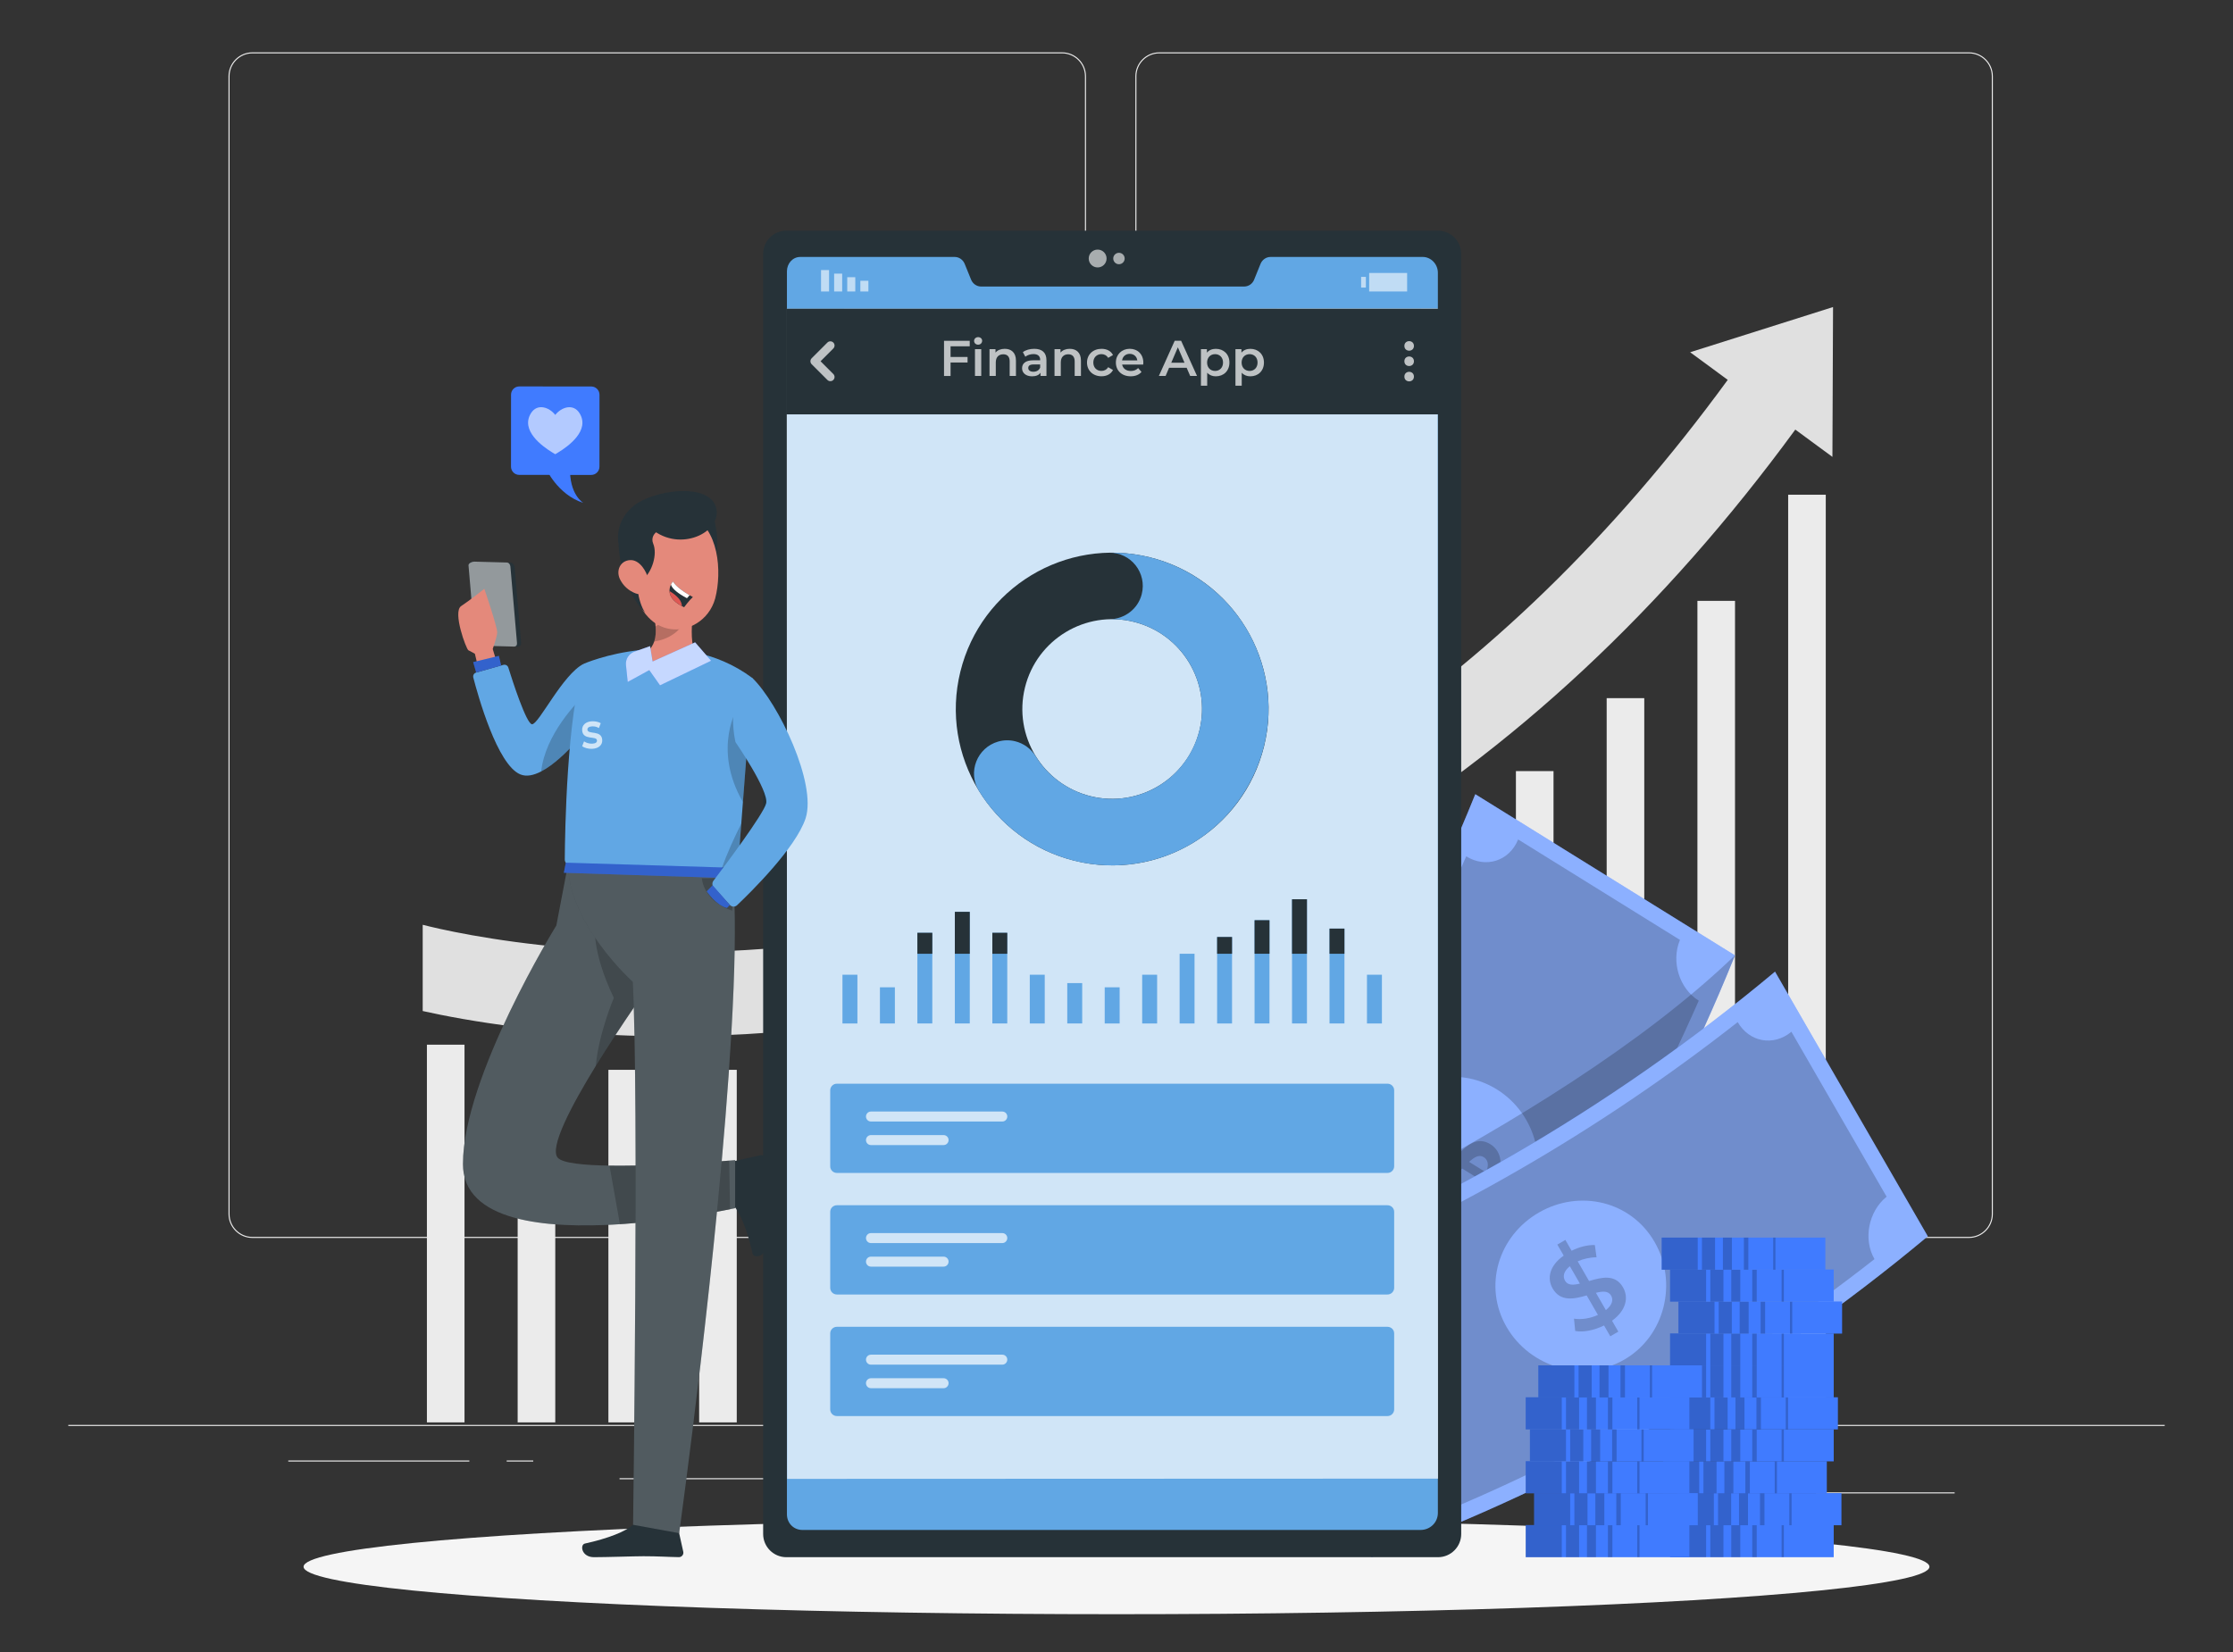 <?xml version="1.0" encoding="UTF-8"?> <!-- Generator: Adobe Illustrator 19.0.0, SVG Export Plug-In . SVG Version: 6.00 Build 0) --> <svg xmlns="http://www.w3.org/2000/svg" xmlns:xlink="http://www.w3.org/1999/xlink" version="1.1" x="0px" y="0px" viewBox="0 0 1000 740" style="enable-background:new 0 0 1000 740;" xml:space="preserve"><rect x="0" y="0" width="1000" height="740" fill="#333333" stroke="none"/> <g id="Background_Complete"> <g> <rect x="30.59" y="638.27" style="fill:#EBEBEB;" width="938.82" height="0.47"></rect> <rect x="813.15" y="668.49" style="fill:#EBEBEB;" width="62.19" height="0.47"></rect> <rect x="636.18" y="673.59" style="fill:#EBEBEB;" width="16.32" height="0.47"></rect> <rect x="775.24" y="651.06" style="fill:#EBEBEB;" width="36.04" height="0.47"></rect> <rect x="129.09" y="654.21" style="fill:#EBEBEB;" width="81.1" height="0.47"></rect> <rect x="226.91" y="654.21" style="fill:#EBEBEB;" width="11.89" height="0.47"></rect> <rect x="277.45" y="662.14" style="fill:#EBEBEB;" width="175.89" height="0.47"></rect> <path style="fill:#EBEBEB;" d="M475.62,554.53H113.05c-5.91,0-10.72-4.81-10.72-10.72V34.16c0-5.91,4.81-10.72,10.72-10.72h362.57 c5.91,0,10.72,4.81,10.72,10.72v509.65C486.33,549.72,481.52,554.53,475.62,554.53z M113.05,23.91c-5.65,0-10.25,4.6-10.25,10.25 v509.65c0,5.65,4.6,10.25,10.25,10.25h362.57c5.65,0,10.25-4.6,10.25-10.25V34.16c0-5.65-4.6-10.25-10.25-10.25H113.05z"></path> <path style="fill:#EBEBEB;" d="M881.74,554.53H519.17c-5.91,0-10.72-4.81-10.72-10.72V34.16c0-5.91,4.81-10.72,10.72-10.72h362.57 c5.91,0,10.72,4.81,10.72,10.72v509.65C892.46,549.72,887.65,554.53,881.74,554.53z M519.17,23.91c-5.65,0-10.25,4.6-10.25,10.25 v509.65c0,5.65,4.6,10.25,10.25,10.25h362.57c5.65,0,10.25-4.6,10.25-10.25V34.16c0-5.65-4.6-10.25-10.25-10.25H519.17z"></path> </g> <g> <path style="fill:#E0E0E0;" d="M756.9,157.78l16.83,12.38c-102.34,140.15-230.93,223.92-382.39,249 c-107.05,17.73-189.29-1.62-202.04-4.91v38.63c18.88,4.22,58.47,11.31,111.21,11.31c28.32,0,60.43-2.05,95.14-7.68 c72.74-11.81,141.89-37.03,205.53-74.97c75.99-45.3,144.16-108.89,202.81-189.11l16.62,12.23l0.28-67.12L756.9,157.78z"></path> <g> <rect x="191.18" y="467.96" style="fill:#EBEBEB;" width="16.84" height="169.19"></rect> <rect x="231.82" y="475.47" style="fill:#EBEBEB;" width="16.84" height="161.68"></rect> <rect x="272.46" y="479.22" style="fill:#EBEBEB;" width="16.84" height="157.93"></rect> <rect x="313.1" y="479.22" style="fill:#EBEBEB;" width="16.84" height="157.93"></rect> <rect x="353.74" y="477.34" style="fill:#EBEBEB;" width="16.84" height="159.81"></rect> <rect x="394.38" y="471.71" style="fill:#EBEBEB;" width="16.84" height="165.44"></rect> <rect x="435.02" y="462.32" style="fill:#EBEBEB;" width="16.84" height="174.83"></rect> <rect x="475.66" y="452.94" style="fill:#EBEBEB;" width="16.84" height="184.21"></rect> <rect x="516.31" y="445.42" style="fill:#EBEBEB;" width="16.84" height="191.73"></rect> <rect x="556.95" y="420.87" style="fill:#EBEBEB;" width="16.84" height="216.28"></rect> <rect x="597.59" y="400.24" style="fill:#EBEBEB;" width="16.84" height="236.91"></rect> <rect x="638.23" y="376.74" style="fill:#EBEBEB;" width="16.84" height="260.41"></rect> <rect x="678.87" y="345.41" style="fill:#EBEBEB;" width="16.84" height="291.74"></rect> <rect x="719.51" y="312.73" style="fill:#EBEBEB;" width="16.84" height="324.42"></rect> <rect x="760.15" y="269.15" style="fill:#EBEBEB;" width="16.84" height="368"></rect> <rect x="800.79" y="221.61" style="fill:#EBEBEB;" width="16.84" height="415.54"></rect> </g> </g> </g> <g id="Background_Simple" style="display:none;"> <g style="display:inline;"> <path style="fill:#407BFF;" d="M340.04,245.76c27.92-59.45,127.06-51.06,165.32-9.26c38.26,41.81,50.7,68.6,85.21,52.98 c34.51-15.62,78.52-11.44,81.04,38.16S633.7,435.92,569.52,453.27c-64.18,17.35-64.16,78.76-149.1,66.37 c-46.31-6.76-47.37-56.86-40.83-98.3C386.14,379.89,307.67,314.7,340.04,245.76z"></path> <path style="opacity:0.9;fill:#FFFFFF;" d="M340.04,245.76c27.92-59.45,127.06-51.06,165.32-9.26 c38.26,41.81,50.7,68.6,85.21,52.98c34.51-15.62,78.52-11.44,81.04,38.16S633.7,435.92,569.52,453.27 c-64.18,17.35-64.16,78.76-149.1,66.37c-46.31-6.76-47.37-56.86-40.83-98.3C386.14,379.89,307.67,314.7,340.04,245.76z"></path> </g> </g> <g id="Shadow_1_"> <ellipse id="_x3C_Path_x3E__2_" style="fill:#F5F5F5;" cx="500" cy="701.81" rx="364.05" ry="21.26"></ellipse> </g> <g id="Banknote"> <g> <g> <path style="fill:#407BFF;" d="M776.96,427.95c-36.08,89.59-87.4,172.25-151.69,244.33c-38.76-24.07-77.53-48.13-116.29-72.2 c64.29-72.07,115.61-154.74,151.69-244.33C699.43,379.82,738.2,403.88,776.96,427.95z"></path> <path style="opacity:0.4;fill:#FFFFFF;enable-background:new ;" d="M776.96,427.94c-36.09,89.6-87.41,172.26-151.7,244.33 c-16.75-10.4-33.5-20.79-50.27-31.2l-0.01-0.01c-22-13.65-44-27.32-66.01-40.98C573.27,528,624.6,445.34,660.67,355.75 C699.43,379.83,738.19,403.89,776.96,427.94z"></path> <path style="opacity:0.2;enable-background:new ;" d="M679.8,376.17c-3.95,9.57-14.44,12.85-23.18,7.42 c-31.83,72.43-73.78,139.99-124.59,200.63c8.75,5.43,10.46,16.28,3.63,24.06c24.16,15,48.32,30,72.48,45 c6.83-7.79,19.28-9.84,28.02-4.41c50.81-60.65,92.76-128.2,124.59-200.63c-8.74-5.42-12.42-17.49-8.47-27.07 c0.02-0.05,0.04-0.1,0.06-0.15c-24.16-15-48.32-30-72.48-45C679.84,376.07,679.82,376.12,679.8,376.17z M683.17,540.94 c-11.16,17.93-35.47,22.97-53.33,11.88c-17.88-11.11-22.55-34.13-11.39-52.06c11.19-17.91,33.96-23.91,51.84-12.8 C688.15,499.04,694.35,523.03,683.17,540.94z"></path> <g style="opacity:0.2;enable-background:new ;"> <path d="M670.16,528.07c1.6,0.99,3.2,1.99,4.8,2.98c-0.73,1.18-1.46,2.35-2.19,3.53c-1.59-0.98-3.17-1.97-4.76-2.95 c-2.88,4.05-6.84,7.25-10.2,8.27c-1.03-1.53-2.06-3.07-3.1-4.61c3.06-1.03,6.34-3.46,8.67-6.54c-2.86-1.77-5.72-3.55-8.57-5.32 c-4.13,4.05-8.93,8.17-14.89,4.46c-4.38-2.72-6.14-8.23-2.6-15.32c-1.61-1-3.23-2-4.84-3.01c0.73-1.17,1.46-2.35,2.19-3.53 c1.59,0.98,3.17,1.97,4.76,2.95c2.14-3.08,5.05-5.75,7.96-7.16c1.09,1.49,2.17,2.98,3.26,4.47c-2.71,1.47-4.92,3.44-6.59,5.57 c2.89,1.79,5.77,3.58,8.66,5.38c4.11-4.06,8.76-8.39,14.72-4.69C671.8,515.25,673.65,520.87,670.16,528.07z M649.63,520.2 c-2.54-1.58-5.09-3.16-7.63-4.74c-1.43,3.35-0.71,5.58,1.18,6.75C645.23,523.5,647.34,522.24,649.63,520.2z M664.47,518.33 c-2.1-1.3-4.24-0.01-6.57,2.12c2.53,1.57,5.06,3.14,7.59,4.71C666.96,521.72,666.31,519.48,664.47,518.33z"></path> </g> </g> <path style="opacity:0.2;enable-background:new ;" d="M776.96,427.94c-36.09,89.6-87.41,172.26-151.7,244.33 c-16.75-10.4-33.5-20.79-50.27-31.2l-0.01-0.01l-39.89-67.38C535.1,573.68,694.23,507.73,776.96,427.94z"></path> <g> <path style="fill:#407BFF;" d="M863.32,553.79c-74.11,61.94-158.38,110.57-249.09,143.74c-22.8-39.52-45.61-79.04-68.41-118.55 c90.71-33.17,174.98-81.8,249.09-143.74C817.71,474.75,840.52,514.27,863.32,553.79z"></path> <path style="opacity:0.4;fill:#FFFFFF;enable-background:new ;" d="M863.32,553.79c-74.11,61.94-158.38,110.57-249.09,143.74 c-22.8-39.52-45.61-79.04-68.41-118.55c90.71-33.17,174.98-81.8,249.09-143.74C817.71,474.75,840.52,514.27,863.32,553.79z"></path> <path style="opacity:0.2;enable-background:new ;" d="M802.13,462.26c-8,6.57-18.79,4.51-23.94-4.41 c-62.26,48.82-131.14,88.56-204.57,118.02c5.15,8.91,1.54,19.29-8.16,22.93c14.21,24.63,28.43,49.26,42.64,73.89 c9.7-3.64,21.64,0.43,26.78,9.34c73.43-29.47,142.3-69.2,204.57-118.02c-5.15-8.91-2.69-21.29,5.31-27.86 c0.04-0.03,0.08-0.07,0.12-0.1c-14.21-24.63-28.43-49.26-42.64-73.89C802.21,462.2,802.17,462.23,802.13,462.26z M727.29,609.09 c-18.3,10.53-42.11,3.5-52.62-14.71c-10.52-18.23-3.76-40.74,14.54-51.27c18.32-10.51,41.22-5.04,51.74,13.19 C751.48,574.51,745.61,598.59,727.29,609.09z"></path> <g style="opacity:0.2;enable-background:new ;"> <path d="M721.91,591.61c0.94,1.63,1.88,3.26,2.82,4.89c-1.2,0.7-2.4,1.39-3.6,2.08c-0.93-1.62-1.87-3.23-2.8-4.85 c-4.45,2.21-9.46,3.16-12.9,2.47c-0.19-1.84-0.37-3.68-0.56-5.52c3.18,0.54,7.22-0.06,10.73-1.67 c-1.68-2.91-3.36-5.83-5.04-8.74c-5.55,1.62-11.73,2.98-15.24-3.1c-2.58-4.46-1.53-10.15,4.95-14.73 c-0.95-1.65-1.9-3.29-2.85-4.94c1.2-0.69,2.4-1.38,3.6-2.08c0.93,1.62,1.87,3.23,2.8,4.85c3.34-1.71,7.17-2.68,10.4-2.55 c0.26,1.83,0.51,3.65,0.76,5.48c-3.09,0.02-5.96,0.71-8.44,1.8c1.7,2.94,3.4,5.89,5.09,8.83c5.55-1.64,11.68-3.26,15.19,2.81 C729.4,581.08,728.38,586.9,721.91,591.61z M707.52,574.98c-1.5-2.59-2.99-5.19-4.49-7.78c-2.84,2.27-3.26,4.59-2.15,6.51 C702.09,575.81,704.54,575.7,707.52,574.98z M721.49,580.34c-1.24-2.14-3.73-2.01-6.79-1.23c1.49,2.58,2.98,5.16,4.46,7.74 C722.08,584.5,722.57,582.21,721.49,580.34z"></path> </g> </g> </g> </g> <g id="Coins"> <g> <g> <rect x="747.9" y="683.14" style="fill:#407BFF;" width="73.29" height="14.39"></rect> <rect x="747.9" y="683.14" style="opacity:0.2;" width="16.15" height="14.39"></rect> <rect x="765.93" y="683.14" style="opacity:0.2;" width="5.88" height="14.39"></rect> <rect x="775.31" y="683.14" style="opacity:0.2;" width="4.03" height="14.39"></rect> <rect x="784.7" y="683.14" style="opacity:0.2;" width="2.01" height="14.39"></rect> <rect x="797.85" y="683.14" style="opacity:0.2;" width="1.01" height="14.39"></rect> </g> <g> <rect x="751.36" y="668.83" style="fill:#407BFF;" width="73.29" height="14.39"></rect> <rect x="751.36" y="668.83" style="opacity:0.2;" width="16.15" height="14.39"></rect> <rect x="769.39" y="668.83" style="opacity:0.2;" width="5.88" height="14.39"></rect> <rect x="778.78" y="668.83" style="opacity:0.2;" width="4.03" height="14.39"></rect> <rect x="788.17" y="668.83" style="opacity:0.2;" width="2.01" height="14.39"></rect> <rect x="801.31" y="668.83" style="opacity:0.2;" width="1.01" height="14.39"></rect> </g> <g> <rect x="744.81" y="654.52" style="fill:#407BFF;" width="73.29" height="14.39"></rect> <rect x="744.81" y="654.52" style="opacity:0.2;" width="16.15" height="14.39"></rect> <rect x="762.84" y="654.52" style="opacity:0.2;" width="5.88" height="14.39"></rect> <rect x="772.23" y="654.52" style="opacity:0.2;" width="4.03" height="14.39"></rect> <rect x="781.62" y="654.52" style="opacity:0.2;" width="2.01" height="14.39"></rect> <rect x="794.76" y="654.52" style="opacity:0.2;" width="1.01" height="14.39"></rect> </g> <g> <rect x="747.9" y="640.21" style="fill:#407BFF;" width="73.29" height="14.39"></rect> <rect x="747.9" y="640.21" style="opacity:0.2;" width="16.15" height="14.39"></rect> <rect x="765.93" y="640.21" style="opacity:0.2;" width="5.88" height="14.39"></rect> <rect x="775.31" y="640.21" style="opacity:0.2;" width="4.03" height="14.39"></rect> <rect x="784.7" y="640.21" style="opacity:0.2;" width="2.01" height="14.39"></rect> <rect x="797.85" y="640.21" style="opacity:0.2;" width="1.01" height="14.39"></rect> </g> <g> <rect x="749.77" y="625.9" style="fill:#407BFF;" width="73.29" height="14.39"></rect> <rect x="749.77" y="625.9" style="opacity:0.2;" width="16.15" height="14.39"></rect> <rect x="767.8" y="625.9" style="opacity:0.2;" width="5.88" height="14.39"></rect> <rect x="777.19" y="625.9" style="opacity:0.2;" width="4.03" height="14.39"></rect> <rect x="786.58" y="625.9" style="opacity:0.2;" width="2.01" height="14.39"></rect> <rect x="799.72" y="625.9" style="opacity:0.2;" width="1.01" height="14.39"></rect> </g> <g> <rect x="747.9" y="611.6" style="fill:#407BFF;" width="73.29" height="14.39"></rect> <rect x="747.9" y="611.6" style="opacity:0.2;" width="16.15" height="14.39"></rect> <rect x="765.93" y="611.6" style="opacity:0.2;" width="5.88" height="14.39"></rect> <rect x="775.31" y="611.6" style="opacity:0.2;" width="4.03" height="14.39"></rect> <rect x="784.7" y="611.6" style="opacity:0.2;" width="2.01" height="14.39"></rect> <rect x="797.85" y="611.6" style="opacity:0.2;" width="1.01" height="14.39"></rect> </g> <g> <rect x="747.9" y="597.29" style="fill:#407BFF;" width="73.29" height="14.39"></rect> <rect x="747.9" y="597.29" style="opacity:0.2;" width="16.15" height="14.39"></rect> <rect x="765.93" y="597.29" style="opacity:0.2;" width="5.88" height="14.39"></rect> <rect x="775.31" y="597.29" style="opacity:0.2;" width="4.03" height="14.39"></rect> <rect x="784.7" y="597.29" style="opacity:0.2;" width="2.01" height="14.39"></rect> <rect x="797.85" y="597.29" style="opacity:0.2;" width="1.01" height="14.39"></rect> </g> <g> <rect x="751.65" y="582.98" style="fill:#407BFF;" width="73.29" height="14.39"></rect> <rect x="751.65" y="582.98" style="opacity:0.2;" width="16.15" height="14.39"></rect> <rect x="769.68" y="582.98" style="opacity:0.2;" width="5.88" height="14.39"></rect> <rect x="779.07" y="582.98" style="opacity:0.2;" width="4.03" height="14.39"></rect> <rect x="788.46" y="582.98" style="opacity:0.2;" width="2.01" height="14.39"></rect> <rect x="801.6" y="582.98" style="opacity:0.2;" width="1.01" height="14.39"></rect> </g> <g> <rect x="747.9" y="568.67" style="fill:#407BFF;" width="73.29" height="14.39"></rect> <rect x="747.9" y="568.67" style="opacity:0.2;" width="16.15" height="14.39"></rect> <rect x="765.93" y="568.67" style="opacity:0.2;" width="5.88" height="14.39"></rect> <rect x="775.31" y="568.67" style="opacity:0.2;" width="4.03" height="14.39"></rect> <rect x="784.7" y="568.67" style="opacity:0.2;" width="2.01" height="14.39"></rect> <rect x="797.85" y="568.67" style="opacity:0.2;" width="1.01" height="14.39"></rect> </g> <g> <rect x="744.14" y="554.37" style="fill:#407BFF;" width="73.29" height="14.39"></rect> <rect x="744.14" y="554.37" style="opacity:0.2;" width="16.15" height="14.39"></rect> <rect x="762.17" y="554.37" style="opacity:0.2;" width="5.88" height="14.39"></rect> <rect x="771.56" y="554.37" style="opacity:0.2;" width="4.03" height="14.39"></rect> <rect x="780.95" y="554.37" style="opacity:0.2;" width="2.01" height="14.39"></rect> <rect x="794.09" y="554.37" style="opacity:0.2;" width="1.01" height="14.39"></rect> </g> </g> <g> <g> <rect x="683.26" y="683.14" style="fill:#407BFF;" width="73.29" height="14.39"></rect> <rect x="683.26" y="683.14" style="opacity:0.2;" width="16.15" height="14.39"></rect> <rect x="701.29" y="683.14" style="opacity:0.2;" width="5.88" height="14.39"></rect> <rect x="710.68" y="683.14" style="opacity:0.2;" width="4.03" height="14.39"></rect> <rect x="720.07" y="683.14" style="opacity:0.2;" width="2.01" height="14.39"></rect> <rect x="733.21" y="683.14" style="opacity:0.2;" width="1.01" height="14.39"></rect> </g> <g> <rect x="687.02" y="668.83" style="fill:#407BFF;" width="73.29" height="14.39"></rect> <rect x="687.02" y="668.83" style="opacity:0.2;" width="16.15" height="14.39"></rect> <rect x="705.05" y="668.83" style="opacity:0.2;" width="5.88" height="14.39"></rect> <rect x="714.44" y="668.83" style="opacity:0.2;" width="4.03" height="14.39"></rect> <rect x="723.82" y="668.83" style="opacity:0.2;" width="2.01" height="14.39"></rect> <rect x="736.97" y="668.83" style="opacity:0.2;" width="1.01" height="14.39"></rect> </g> <g> <rect x="683.26" y="654.52" style="fill:#407BFF;" width="73.29" height="14.39"></rect> <rect x="683.26" y="654.52" style="opacity:0.2;" width="16.15" height="14.39"></rect> <rect x="701.29" y="654.52" style="opacity:0.2;" width="5.88" height="14.39"></rect> <rect x="710.68" y="654.52" style="opacity:0.2;" width="4.03" height="14.39"></rect> <rect x="720.07" y="654.52" style="opacity:0.2;" width="2.01" height="14.39"></rect> <rect x="733.21" y="654.52" style="opacity:0.2;" width="1.01" height="14.39"></rect> </g> <g> <rect x="685.14" y="640.21" style="fill:#407BFF;" width="73.29" height="14.39"></rect> <rect x="685.14" y="640.21" style="opacity:0.2;" width="16.15" height="14.39"></rect> <rect x="703.17" y="640.21" style="opacity:0.2;" width="5.88" height="14.39"></rect> <rect x="712.56" y="640.21" style="opacity:0.2;" width="4.03" height="14.39"></rect> <rect x="721.95" y="640.21" style="opacity:0.2;" width="2.01" height="14.39"></rect> <rect x="735.09" y="640.21" style="opacity:0.2;" width="1.01" height="14.39"></rect> </g> <g> <rect x="683.26" y="625.9" style="fill:#407BFF;" width="73.29" height="14.39"></rect> <rect x="683.26" y="625.9" style="opacity:0.2;" width="16.15" height="14.39"></rect> <rect x="701.29" y="625.9" style="opacity:0.2;" width="5.88" height="14.39"></rect> <rect x="710.68" y="625.9" style="opacity:0.2;" width="4.03" height="14.39"></rect> <rect x="720.07" y="625.9" style="opacity:0.2;" width="2.01" height="14.39"></rect> <rect x="733.21" y="625.9" style="opacity:0.2;" width="1.01" height="14.39"></rect> </g> <g> <rect x="688.9" y="611.6" style="fill:#407BFF;" width="73.29" height="14.39"></rect> <rect x="688.9" y="611.6" style="opacity:0.2;" width="16.15" height="14.39"></rect> <rect x="706.93" y="611.6" style="opacity:0.2;" width="5.88" height="14.39"></rect> <rect x="716.31" y="611.6" style="opacity:0.2;" width="4.03" height="14.39"></rect> <rect x="725.7" y="611.6" style="opacity:0.2;" width="2.01" height="14.39"></rect> <rect x="738.85" y="611.6" style="opacity:0.2;" width="1.01" height="14.39"></rect> </g> </g> </g> <g id="Device"> <g> <path style="fill:#263238;" d="M643.97,697.53H352.16c-5.75,0-10.4-4.66-10.4-10.4v-573.4c0-5.75,4.66-10.4,10.4-10.4h291.81 c5.75,0,10.4,4.66,10.4,10.4v573.4C654.37,692.87,649.72,697.53,643.97,697.53z"></path> <path style="fill:#61A7E4;" d="M643.92,122.16v555.52c0,4.31-3.46,7.65-7.77,7.65H359.35c-3.96,0-6.94-3.06-6.94-7.02V121.53 c0-3.43,2.52-6.43,5.95-6.43h69.2c1.95,0,3.73,1.28,4.46,3.11l2.87,7.06c0.73,1.82,2.5,3.08,4.46,3.08h117.81 c1.95,0,3.73-1.21,4.46-3.03l2.87-7.09c0.73-1.84,2.5-3.13,4.46-3.13h68.21C640.91,115.11,643.92,118.39,643.92,122.16z"></path> <polygon style="opacity:0.7;fill:#FFFFFF;enable-background:new ;" points="643.82,138.17 644.01,662.34 352.49,662.45 352.31,138.29 "></polygon> <circle style="opacity:0.6;fill:#FFFFFF;enable-background:new ;" cx="491.56" cy="115.8" r="4"></circle> <circle style="opacity:0.6;fill:#FFFFFF;enable-background:new ;" cx="501.1" cy="115.8" r="2.56"></circle> <g> <rect x="385.29" y="125.77" style="opacity:0.6;fill:#FFFFFF;enable-background:new ;" width="3.6" height="4.8"></rect> <rect x="379.42" y="124.17" style="opacity:0.6;fill:#FFFFFF;enable-background:new ;" width="3.6" height="6.4"></rect> <rect x="373.55" y="122.57" style="opacity:0.6;fill:#FFFFFF;enable-background:new ;" width="3.6" height="8"></rect> <rect x="367.68" y="120.97" style="opacity:0.6;fill:#FFFFFF;enable-background:new ;" width="3.6" height="9.6"></rect> </g> <g> <rect x="609.55" y="124.02" style="opacity:0.6;fill:#FFFFFF;enable-background:new ;" width="2.13" height="4.8"></rect> <rect x="613.15" y="122.27" style="opacity:0.6;fill:#FFFFFF;enable-background:new ;" width="17" height="8.3"></rect> </g> <g> <rect x="352.05" y="138.29" style="fill:#263238;" width="292.03" height="47.32"></rect> <g> <g style="opacity:0.7;enable-background:new ;"> <path style="fill:#FFFFFF;" d="M425.69,155.1v4.8h7.61v2.48h-7.61v6.04h-2.93v-15.76h11.51v2.46H425.69z"></path> <path style="fill:#FFFFFF;" d="M436.23,152.71c0-0.95,0.77-1.69,1.8-1.69c1.04,0,1.8,0.7,1.8,1.62c0,0.99-0.74,1.76-1.8,1.76 C437,154.4,436.23,153.66,436.23,152.71z M436.62,156.39h2.81v12.02h-2.81V156.39z"></path> <path style="fill:#FFFFFF;" d="M454.97,161.52v6.89h-2.81v-6.53c0-2.14-1.06-3.18-2.86-3.18c-2,0-3.36,1.22-3.36,3.63v6.08 h-2.81v-12.02h2.68v1.55c0.92-1.1,2.39-1.69,4.14-1.69C452.83,156.25,454.97,157.89,454.97,161.52z"></path> <path style="fill:#FFFFFF;" d="M468.63,161.36v7.05h-2.66v-1.46c-0.68,1.04-1.98,1.62-3.78,1.62c-2.75,0-4.48-1.51-4.48-3.6 c0-2,1.35-3.58,5-3.58h3.11v-0.18c0-1.64-0.99-2.61-3-2.61c-1.35,0-2.75,0.45-3.65,1.19l-1.1-2.05 c1.28-0.99,3.15-1.49,5.09-1.49C466.62,156.25,468.63,157.89,468.63,161.36z M465.81,164.65v-1.4h-2.9 c-1.91,0-2.43,0.72-2.43,1.6c0,1.01,0.86,1.67,2.3,1.67C464.15,166.52,465.34,165.89,465.81,164.65z"></path> <path style="fill:#FFFFFF;" d="M484.08,161.52v6.89h-2.81v-6.53c0-2.14-1.06-3.18-2.86-3.18c-2,0-3.36,1.22-3.36,3.63v6.08 h-2.81v-12.02h2.68v1.55c0.92-1.1,2.39-1.69,4.14-1.69C481.94,156.25,484.08,157.89,484.08,161.52z"></path> <path style="fill:#FFFFFF;" d="M486.79,162.4c0-3.6,2.7-6.15,6.51-6.15c2.34,0,4.21,0.97,5.13,2.79l-2.16,1.26 c-0.72-1.15-1.8-1.67-3-1.67c-2.07,0-3.65,1.44-3.65,3.76c0,2.34,1.58,3.76,3.65,3.76c1.19,0,2.27-0.52,3-1.67l2.16,1.26 c-0.92,1.8-2.79,2.81-5.13,2.81C489.5,168.57,486.79,166,486.79,162.4z"></path> <path style="fill:#FFFFFF;" d="M511.95,163.3h-9.43c0.34,1.76,1.8,2.88,3.9,2.88c1.35,0,2.41-0.43,3.27-1.31l1.51,1.73 c-1.08,1.28-2.77,1.96-4.84,1.96c-4.03,0-6.64-2.59-6.64-6.17c0-3.58,2.63-6.15,6.22-6.15c3.51,0,6.08,2.46,6.08,6.22 C512,162.69,511.98,163.03,511.95,163.3z M502.5,161.43h6.82c-0.23-1.73-1.55-2.93-3.4-2.93 C504.1,158.5,502.77,159.67,502.5,161.43z"></path> <path style="fill:#FFFFFF;" d="M531.42,164.76h-7.88l-1.55,3.65h-3.02l7.09-15.76h2.88l7.12,15.76H533L531.42,164.76z M530.45,162.47l-2.97-6.89l-2.95,6.89H530.45z"></path> <path style="fill:#FFFFFF;" d="M550.57,162.4c0,3.74-2.59,6.17-6.1,6.17c-1.53,0-2.88-0.52-3.85-1.62v5.83h-2.81v-16.39h2.68 v1.58c0.95-1.15,2.34-1.71,3.99-1.71C547.98,156.25,550.57,158.68,550.57,162.4z M547.71,162.4c0-2.3-1.53-3.76-3.56-3.76 c-2.03,0-3.58,1.46-3.58,3.76c0,2.3,1.55,3.76,3.58,3.76C546.18,166.16,547.71,164.69,547.71,162.4z"></path> <path style="fill:#FFFFFF;" d="M566.03,162.4c0,3.74-2.59,6.17-6.1,6.17c-1.53,0-2.88-0.52-3.85-1.62v5.83h-2.81v-16.39h2.68 v1.58c0.95-1.15,2.34-1.71,3.99-1.71C563.44,156.25,566.03,158.68,566.03,162.4z M563.17,162.4c0-2.3-1.53-3.76-3.56-3.76 c-2.03,0-3.58,1.46-3.58,3.76c0,2.3,1.55,3.76,3.58,3.76C561.64,166.16,563.17,164.69,563.17,162.4z"></path> </g> <g style="opacity:0.7;"> <g> <path style="fill:#FFFFFF;" d="M371.86,170.74c-0.48,0-0.96-0.18-1.33-0.55l-7.05-7.05c-0.73-0.73-0.73-1.92,0-2.65l7.05-7.05 c0.73-0.73,1.92-0.73,2.66,0c0.73,0.73,0.73,1.92,0,2.66l-5.72,5.72l5.72,5.72c0.73,0.73,0.73,1.92,0,2.66 C372.82,170.56,372.34,170.74,371.86,170.74z"></path> </g> </g> <g style="opacity:0.7;"> <circle style="fill:#FFFFFF;" cx="631.06" cy="154.95" r="2.14"></circle> <circle style="fill:#FFFFFF;" cx="631.06" cy="161.82" r="2.14"></circle> <circle style="fill:#FFFFFF;" cx="631.06" cy="168.69" r="2.14"></circle> </g> </g> <g> <path style="fill:#263238;" d="M430.07,300.89c-9.23,37.56,13.73,75.48,51.29,84.71c37.56,9.23,75.48-13.73,84.71-51.29 c9.23-37.56-13.73-75.48-51.29-84.71C477.22,240.38,439.3,263.34,430.07,300.89z M459,308c5.3-21.58,27.09-34.77,48.67-29.47 c21.58,5.3,34.77,27.09,29.47,48.67c-5.3,21.58-27.09,34.77-48.67,29.47C466.89,351.37,453.7,329.58,459,308z"></path> <path style="fill:#61A7E4;" d="M438.36,354.24c16.83,27.47,51.33,40.86,83.66,29.17c32.54-11.77,51.76-46.35,44.57-80.2 c-7.21-33.98-37.34-56.3-69.94-55.62c9.83-0.19,17.1,9.1,14.64,18.61c-0.84,3.27-2.72,6.02-5.24,7.97 c-2.5,1.96-5.65,3.12-9.02,3.21c-0.28,0-0.56,0.02-0.84,0.04c19.05-0.92,36.86,11.9,41.18,31.63 c4.32,19.6-6.88,39.76-25.81,46.46c-18.42,6.51-38.01-1.09-47.68-16.67c-2.16-3.49-5.51-5.88-9.28-6.8 c-2.44-0.6-5.04-0.58-7.58,0.14C437.58,334.88,433.23,345.86,438.36,354.24z"></path> </g> <g> <rect x="377.28" y="436.62" style="fill:#61A7E4;" width="6.69" height="21.84"></rect> <rect x="394.06" y="442.25" style="fill:#61A7E4;" width="6.69" height="16.21"></rect> <rect x="410.83" y="417.84" style="fill:#61A7E4;" width="6.68" height="40.61"></rect> <rect x="427.61" y="408.45" style="fill:#61A7E4;" width="6.68" height="50"></rect> <rect x="444.4" y="417.84" style="fill:#61A7E4;" width="6.68" height="40.61"></rect> <rect x="461.17" y="436.62" style="fill:#61A7E4;" width="6.69" height="21.84"></rect> <rect x="477.95" y="440.37" style="fill:#61A7E4;" width="6.69" height="18.08"></rect> <rect x="494.72" y="442.25" style="fill:#61A7E4;" width="6.69" height="16.21"></rect> <rect x="511.5" y="436.62" style="fill:#61A7E4;" width="6.69" height="21.84"></rect> <rect x="528.27" y="427.23" style="fill:#61A7E4;" width="6.68" height="31.23"></rect> <rect x="545.06" y="419.72" style="fill:#61A7E4;" width="6.68" height="38.74"></rect> <rect x="561.83" y="412.2" style="fill:#61A7E4;" width="6.68" height="46.25"></rect> <rect x="578.61" y="402.82" style="fill:#61A7E4;" width="6.68" height="55.63"></rect> <rect x="595.4" y="415.96" style="fill:#61A7E4;" width="6.68" height="42.49"></rect> <rect x="612.17" y="436.62" style="fill:#61A7E4;" width="6.69" height="21.84"></rect> <rect x="410.83" y="417.84" style="fill:#263238;" width="6.68" height="9.39"></rect> <rect x="427.61" y="408.45" style="fill:#263238;" width="6.68" height="18.78"></rect> <rect x="444.4" y="417.84" style="fill:#263238;" width="6.68" height="9.39"></rect> <rect x="545.06" y="419.72" style="fill:#263238;" width="6.68" height="7.51"></rect> <rect x="561.83" y="412.2" style="fill:#263238;" width="6.68" height="15.02"></rect> <rect x="578.61" y="402.82" style="fill:#263238;" width="6.68" height="24.41"></rect> <rect x="595.4" y="415.96" style="fill:#263238;" width="6.68" height="11.27"></rect> </g> <g> <path style="fill:#61A7E4;" d="M621.37,525.41h-246.6c-1.64,0-2.98-1.33-2.98-2.98v-34.02c0-1.64,1.33-2.98,2.98-2.98h246.6 c1.64,0,2.98,1.33,2.98,2.98v34.02C624.34,524.07,623.01,525.41,621.37,525.41z"></path> <g> <path style="opacity:0.7;fill:#FFFFFF;enable-background:new ;" d="M448.85,502.38h-58.8c-1.24,0-2.24-1-2.24-2.24l0,0 c0-1.24,1-2.24,2.24-2.24h58.8c1.24,0,2.24,1,2.24,2.24l0,0C451.08,501.38,450.08,502.38,448.85,502.38z"></path> <path style="opacity:0.7;fill:#FFFFFF;enable-background:new ;" d="M422.56,512.93h-32.51c-1.24,0-2.24-1-2.24-2.24l0,0 c0-1.24,1-2.24,2.24-2.24h32.51c1.24,0,2.24,1,2.24,2.24l0,0C424.8,511.93,423.79,512.93,422.56,512.93z"></path> </g> <path style="fill:#61A7E4;" d="M621.37,579.86h-246.6c-1.64,0-2.98-1.33-2.98-2.98v-34.02c0-1.64,1.33-2.98,2.98-2.98h246.6 c1.64,0,2.98,1.33,2.98,2.98v34.02C624.34,578.52,623.01,579.86,621.37,579.86z"></path> <g> <path style="opacity:0.7;fill:#FFFFFF;enable-background:new ;" d="M448.85,556.83h-58.8c-1.24,0-2.24-1-2.24-2.24l0,0 c0-1.24,1-2.24,2.24-2.24h58.8c1.24,0,2.24,1,2.24,2.24l0,0C451.08,555.83,450.08,556.83,448.85,556.83z"></path> <path style="opacity:0.7;fill:#FFFFFF;enable-background:new ;" d="M422.56,567.38h-32.51c-1.24,0-2.24-1-2.24-2.24l0,0 c0-1.24,1-2.24,2.24-2.24h32.51c1.24,0,2.24,1,2.24,2.24l0,0C424.8,566.38,423.79,567.38,422.56,567.38z"></path> </g> <path style="fill:#61A7E4;" d="M621.37,634.31h-246.6c-1.64,0-2.98-1.33-2.98-2.98v-34.02c0-1.64,1.33-2.98,2.98-2.98h246.6 c1.64,0,2.98,1.33,2.98,2.98v34.02C624.34,632.98,623.01,634.31,621.37,634.31z"></path> <g> <path style="opacity:0.7;fill:#FFFFFF;enable-background:new ;" d="M448.85,611.29h-58.8c-1.24,0-2.24-1-2.24-2.24l0,0 c0-1.24,1-2.24,2.24-2.24h58.8c1.24,0,2.24,1,2.24,2.24l0,0C451.08,610.28,450.08,611.29,448.85,611.29z"></path> <path style="opacity:0.7;fill:#FFFFFF;enable-background:new ;" d="M422.56,621.84h-32.51c-1.24,0-2.24-1-2.24-2.24l0,0 c0-1.24,1-2.24,2.24-2.24h32.51c1.24,0,2.24,1,2.24,2.24l0,0C424.8,620.83,423.79,621.84,422.56,621.84z"></path> </g> </g> </g> </g> </g> <g id="Speech_bubble"> <g> <path style="fill:#407BFF;" d="M232.53,212.72l32.23,0.02c2.04,0,3.69-1.65,3.69-3.69l0.02-32.23c0-2.04-1.65-3.69-3.69-3.7 l-32.23-0.02c-2.04,0-3.69,1.65-3.69,3.69l-0.02,32.23C228.84,211.07,230.49,212.72,232.53,212.72z"></path> <path style="opacity:0.6;fill:#FFFFFF;enable-background:new ;" d="M237.76,185.12c2.8-4.54,8.15-2.79,10.9,0.74 c2.77-3.53,8.11-5.27,10.91-0.72c4.71,7.66-5.01,14.75-9.61,17.53c-0.52,0.32-0.95,0.58-1.31,0.79c-0.36-0.21-0.79-0.47-1.31-0.79 C242.75,199.88,233.03,192.78,237.76,185.12z"></path> <path style="fill:#407BFF;" d="M244.39,209.66c0,0,5.19,11.89,16.83,15.61c0,0-6.43-3.72-5.93-16.1L244.39,209.66z"></path> </g> </g> <g id="Character"> <g id="_x3C_Group_x3E__169_"> <g> <path style="fill:#263238;" d="M233.38,288c0.08,0.95-0.63,1.71-1.6,1.68l-17.15-0.46c-0.96-0.03-1.81-0.82-1.9-1.78l-2.92-33.96 c-0.08-0.95,0.64-1.94,1.6-1.92l17.15,0.46c0.96,0.03,1.81,1.06,1.89,2.01L233.38,288z"></path> <path style="opacity:0.5;fill:#FFFFFF;" d="M228.57,253.76l2.96,34.29c0.08,0.97-0.44,1.61-1.39,1.58l-14.55-0.39 c-0.98-0.03-2.75-0.61-2.83-1.58l-2.95-34.41c-0.08-0.97,1.6-1.69,2.58-1.67l14.55,0.39 C227.88,252.01,228.48,252.79,228.57,253.76z"></path> </g> <path style="fill:#E4897B;" d="M222.66,297.33l-2-6.62c0,0,1.82-5.1,2-7.33c0.19-2.23-5.76-19.62-5.76-19.62s-6.5,5.15-10.4,7.74 c-3.9,2.59,2.3,19.38,3.29,19.81c0.99,0.43,2.88,1.54,2.88,1.54l1.28,5.39L222.66,297.33z"></path> <g> <path style="fill:#61A7E4;" d="M211.95,303.47c2.01,7.77,10.7,39.21,21.1,43.43c2.72,1.11,5.93,0.41,9.29-1.33 c11.28-5.84,24.03-23.45,24.03-23.45l-2.57-12.84l-2.38-11.94c-9.43,4.64-20.18,27.24-23.17,27.08 c-2.52-0.13-8.77-19.49-10.61-25.39c-0.3-0.96-1.3-1.48-2.25-1.2l-12.17,3.44C212.27,301.52,211.71,302.51,211.95,303.47z"></path> <g> <polygon style="fill:#407BFF;" points="223.41,293.79 224.43,298.09 213.24,301.25 211.9,296.58 "></polygon> <polygon style="opacity:0.2;enable-background:new ;" points="223.41,293.79 224.43,298.09 213.24,301.25 211.9,296.58 "></polygon> </g> <path style="opacity:0.2;enable-background:new ;" d="M242.35,345.57c11.28-5.84,24.03-23.45,24.03-23.45l-2.57-12.84 C258.01,314.66,244.19,329.08,242.35,345.57z"></path> </g> <path style="fill:#263238;" d="M327.64,537.75l-0.08-16.4c0-0.55,0.38-1.03,0.92-1.15l12.01-2.72c1.07-0.23,2.14,0.45,2.37,1.52 c0.03,0.14,0.05,0.29,0.05,0.44c-0.06,5.31-0.37,9.17-0.33,15.83c0.02,4.1,0.51,16.48,0.54,22.15c0.03,5.67-5.57,6.43-6.09,4.12 c-2.32-10.39-5.5-18.21-8.5-21.52C327.94,539.4,327.63,538.59,327.64,537.75z"></path> <g> <path style="fill:#263238;" d="M254.44,386.78l-5.29,27.78c0,0-41.85,67.74-41.83,106.86c0.03,46.72,121.9,19.77,121.9,19.77 v-21.51c0,0-72.85,6.26-79.41-1.05c-7.97-8.87,41.15-77.52,41.15-77.52L254.44,386.78z"></path> <path style="opacity:0.2;fill:#FFFFFF;enable-background:new ;" d="M207.31,521.42c0.02,25.76,37.07,29.12,70.31,26.95 c22.16-1.44,42.63-5.35,49.31-6.71c1.47-0.3,2.29-0.48,2.29-0.48v-21.52c0,0-0.96,0.08-2.68,0.22 c-8.28,0.66-34.07,2.53-53.58,2.25c-11.59-0.17-20.99-1.11-23.16-3.51c-3.91-4.36,5.96-23.16,17.01-41.14c0-0.02,0-0.02,0-0.02 c11.44-18.6,24.15-36.36,24.15-36.36l-16-23.82l-20.51-30.51l-5.3,27.78C249.15,414.55,207.3,482.29,207.31,521.42z"></path> </g> <path style="opacity:0.2;enable-background:new ;" d="M272.95,522.13l4.67,26.24c22.16-1.44,42.63-5.35,49.31-6.71l-0.4-21.78 C318.25,520.54,292.47,522.41,272.95,522.13z"></path> <path style="opacity:0.2;enable-background:new ;" d="M274.89,447c0,0-6.81,16.02-8.08,30.46 c11.44-18.6,24.15-36.36,24.15-36.36l-16-23.82l-8.43-2.73C266.53,414.55,264.66,425.49,274.89,447z"></path> <path style="fill:#263238;" d="M285.78,682.16h16.4c0.55,0,1.03,0.39,1.15,0.93l2.66,12.02c0.23,1.08-0.46,2.13-1.54,2.36 c-0.14,0.03-0.29,0.04-0.44,0.04c-5.31-0.09-9.17-0.41-15.83-0.41c-4.1,0-16.48,0.43-22.15,0.43c-5.67,0-6.4-5.6-4.09-6.11 c10.4-2.27,18.23-5.41,21.56-8.4C284.13,682.45,284.94,682.14,285.78,682.16z"></path> <g> <path style="fill:#263238;" d="M327.47,387.67c0,0,3.64,13.6,0,75.95c-5.59,95.72-23.33,223.15-23.33,223.15l-20.63-3.75 c0,0,2.63-190.62-0.14-243.22c0,0-29.15-26.14-28.93-53.01C254.66,359.91,327.47,387.67,327.47,387.67z"></path> <path style="opacity:0.2;fill:#FFFFFF;enable-background:new ;" d="M327.47,387.67c0,0,3.64,13.6,0,75.95 c-5.59,95.72-23.33,223.15-23.33,223.15l-20.63-3.75c0,0,2.63-190.62-0.14-243.22c0,0-29.15-26.14-28.93-53.01 C254.66,359.91,327.47,387.67,327.47,387.67z"></path> </g> <g> <path style="fill:#61A7E4;" d="M252.92,385c-0.02,1.33,1.05,2.42,2.38,2.44l67.97,1.52l4.83,0.11c1.31,0.04,2.42-0.96,2.5-2.27 l1.37-17.89l0.73-9.63l3.49-45.89l0.73-9.69c-33.29-24.86-75.5-6.37-75.5-6.37C253.84,321.2,253.02,371.99,252.92,385z"></path> <g> <polygon style="fill:#407BFF;" points="329.37,388.75 253.39,386.43 252.5,390.95 329.37,393.45 "></polygon> <polygon style="opacity:0.2;enable-background:new ;" points="329.37,388.75 253.39,386.43 252.5,390.95 329.37,393.45 "></polygon> </g> <path style="opacity:0.2;enable-background:new ;" d="M332.7,359.27l3.49-45.89c-1.86,0.56-3.76,1.58-5.63,3.14 C330.56,316.52,318.7,335,332.7,359.27z"></path> <path style="opacity:0.2;enable-background:new ;" d="M323.28,388.96l4.83,0.11c1.31,0.04,2.42-0.96,2.5-2.27l1.37-17.89 C329.27,374.31,325.42,382.46,323.28,388.96z"></path> <g style="opacity:0.7;enable-background:new ;"> <path style="fill:#FFFFFF;" d="M260.71,334.27l0.84-2.18c0.95,0.66,2.37,1.09,3.67,1.03c1.54-0.07,2.15-0.59,2.12-1.43 c-0.1-2.29-6.42,0.16-6.64-4.63c-0.1-2.27,1.6-3.84,4.4-3.97c1.38-0.06,2.97,0.25,3.94,0.86l-0.84,2.18 c-1.02-0.63-2.02-0.81-3.02-0.76c-1.48,0.07-2.15,0.66-2.12,1.45c0.11,2.43,6.43-0.02,6.64,4.68c0.1,2.25-1.62,3.79-4.54,3.93 C263.44,335.5,261.68,334.99,260.71,334.27z"></path> </g> </g> <path style="fill:#E4897B;" d="M313.53,296.71c-6.54,5.95-22.57,3.75-22.57,3.75s-10.01-2.74-7.9-5.87 c5.89-0.97,8.75-3.72,9.93-7.24c0.68-2.05,0.79-4.36,0.6-6.73c-0.09-1.25-0.27-2.51-0.5-3.76l19.82-14.68 C310.31,271.87,307.13,289.69,313.53,296.71z"></path> <path style="opacity:0.2;enable-background:new ;" d="M308.32,271.51c-0.79,11.89-10.56,15.17-15.34,15.84 c0.68-2.05,0.79-4.36,0.6-6.73L308.32,271.51z"></path> <g> <path style="fill:#263238;" d="M319.51,231.37c0,0,5.53,17.89-3.13,26.38c-8.66,8.5-13.77-25.57-13.77-25.57L319.51,231.37z"></path> <path style="fill:#E4897B;" d="M290.36,276.53c5.73,6.07,13.68,6.69,20.04,3.57c4.09-2,7.51-5.55,9.27-10.18 c0.24-0.61,0.44-1.24,0.62-1.89c3.1-11.9,1.69-31.69-11.24-37.25c-9.19-4.03-19.93,0.16-23.95,9.36 c-1.16,2.61-1.67,5.47-1.51,8.33C284.09,261.77,283.76,269.61,290.36,276.53z"></path> <path style="fill:#263238;" d="M293.67,232.08l0.88,5.84c-1.89,1.08-2.99,3.28-2.04,5.56c2.03,4.88-0.56,12.6-4.26,15.75 c0,0-0.18-2.13-1.96-1.58c-1.79,0.56-0.99,11.66,2.68,16.87c0,0-6.36-5.7-9.68-17.29c-3.07-10.72-2.76-18.67-0.65-22.9 L293.67,232.08z"></path> <path style="fill:#E4897B;" d="M277.55,259.26c1.41,3.04,3.98,5.39,7.12,6.55c4.18,1.5,6.58-2.17,5.7-6.28 c-0.82-3.65-3.96-8.94-8.29-8.63C277.74,251.22,275.86,255.51,277.55,259.26z"></path> <g> <path style="fill:#263238;" d="M310.29,267.43c-1.63,1.49-3.94,4.59-3.94,4.59c-0.32-0.16-0.64-0.32-0.95-0.49 c-4.27-2.25-5.51-4.71-5.58-6.75c-0.04-1.12,0.29-2.11,0.65-2.87c0.41-0.88,0.91-1.42,0.91-1.42c1.55,2.55,5.37,4.96,7.46,6.16 C309.71,267.15,310.29,267.43,310.29,267.43z"></path> <path style="fill:#FFFFFF;" d="M308.84,266.64l-1.2,1.32c-4.02-2.13-6.56-4.17-7.18-6.06c0.41-0.88,0.91-1.42,0.91-1.42 C302.93,263.03,306.75,265.44,308.84,266.64z"></path> <path style="fill:#DE5753;" d="M305.4,271.53c-4.27-2.25-5.51-4.71-5.58-6.75c1.43,0.82,3.05,1.98,4.25,3.44 C304.98,269.34,305.32,270.5,305.4,271.53z"></path> </g> <path style="fill:#263238;" d="M277.01,243.26c0,0-2.19-9.18,6.54-16.48c8.73-7.29,33.24-10.72,36.96,0 c3.71,10.72-14.38,20.56-27.53,11.09L277.01,243.26z"></path> </g> <g> <path style="fill:#407BFF;" d="M311.29,287.74l-19.04,8.58l-1.12-6.88l-7,2.46c-2.51,0.88-4.09,3.38-3.81,6.02l0.79,7.55 l9.66-5.29l4.81,6.81l22.87-11.01L311.29,287.74z"></path> <path style="opacity:0.7;fill:#FFFFFF;enable-background:new ;" d="M311.29,287.74l-19.04,8.58l-1.12-6.88l-7,2.46 c-2.51,0.88-4.09,3.38-3.81,6.02l0.79,7.55l9.66-5.29l4.81,6.81l22.87-11.01L311.29,287.74z"></path> </g> <g> <path style="opacity:0.2;enable-background:new ;" d="M314.33,393.45c0,0,0.44,10.15,13.56,14.48c0,0,0.83-6.71-1.05-14.57 L314.33,393.45z"></path> <path style="fill:#61A7E4;" d="M336.93,303.69c11.64,11.27,28.96,47.29,23.83,62.89c-4.36,13.25-24.66,33.19-30.68,38.9 c-0.92,0.87-2.38,0.82-3.23-0.12l-7.22-7.93c-0.73-0.81-0.8-2.01-0.14-2.88c4.69-6.19,22.42-29.83,23.61-34.66 c1.38-5.57-13.73-27.48-13.73-27.48s-2.3-9.44-0.28-19.21C331.11,303.45,336.93,303.69,336.93,303.69z"></path> <path style="fill:#407BFF;" d="M319.13,396.54l-2.63,2.73c0,0,4.09,6.19,9.04,7.43l1.3-1.32L319.13,396.54z"></path> <path style="opacity:0.2;enable-background:new ;" d="M319.13,396.54l-2.63,2.73c0,0,4.09,6.19,9.04,7.43l1.3-1.32 L319.13,396.54z"></path> </g> </g> </g> </svg> 